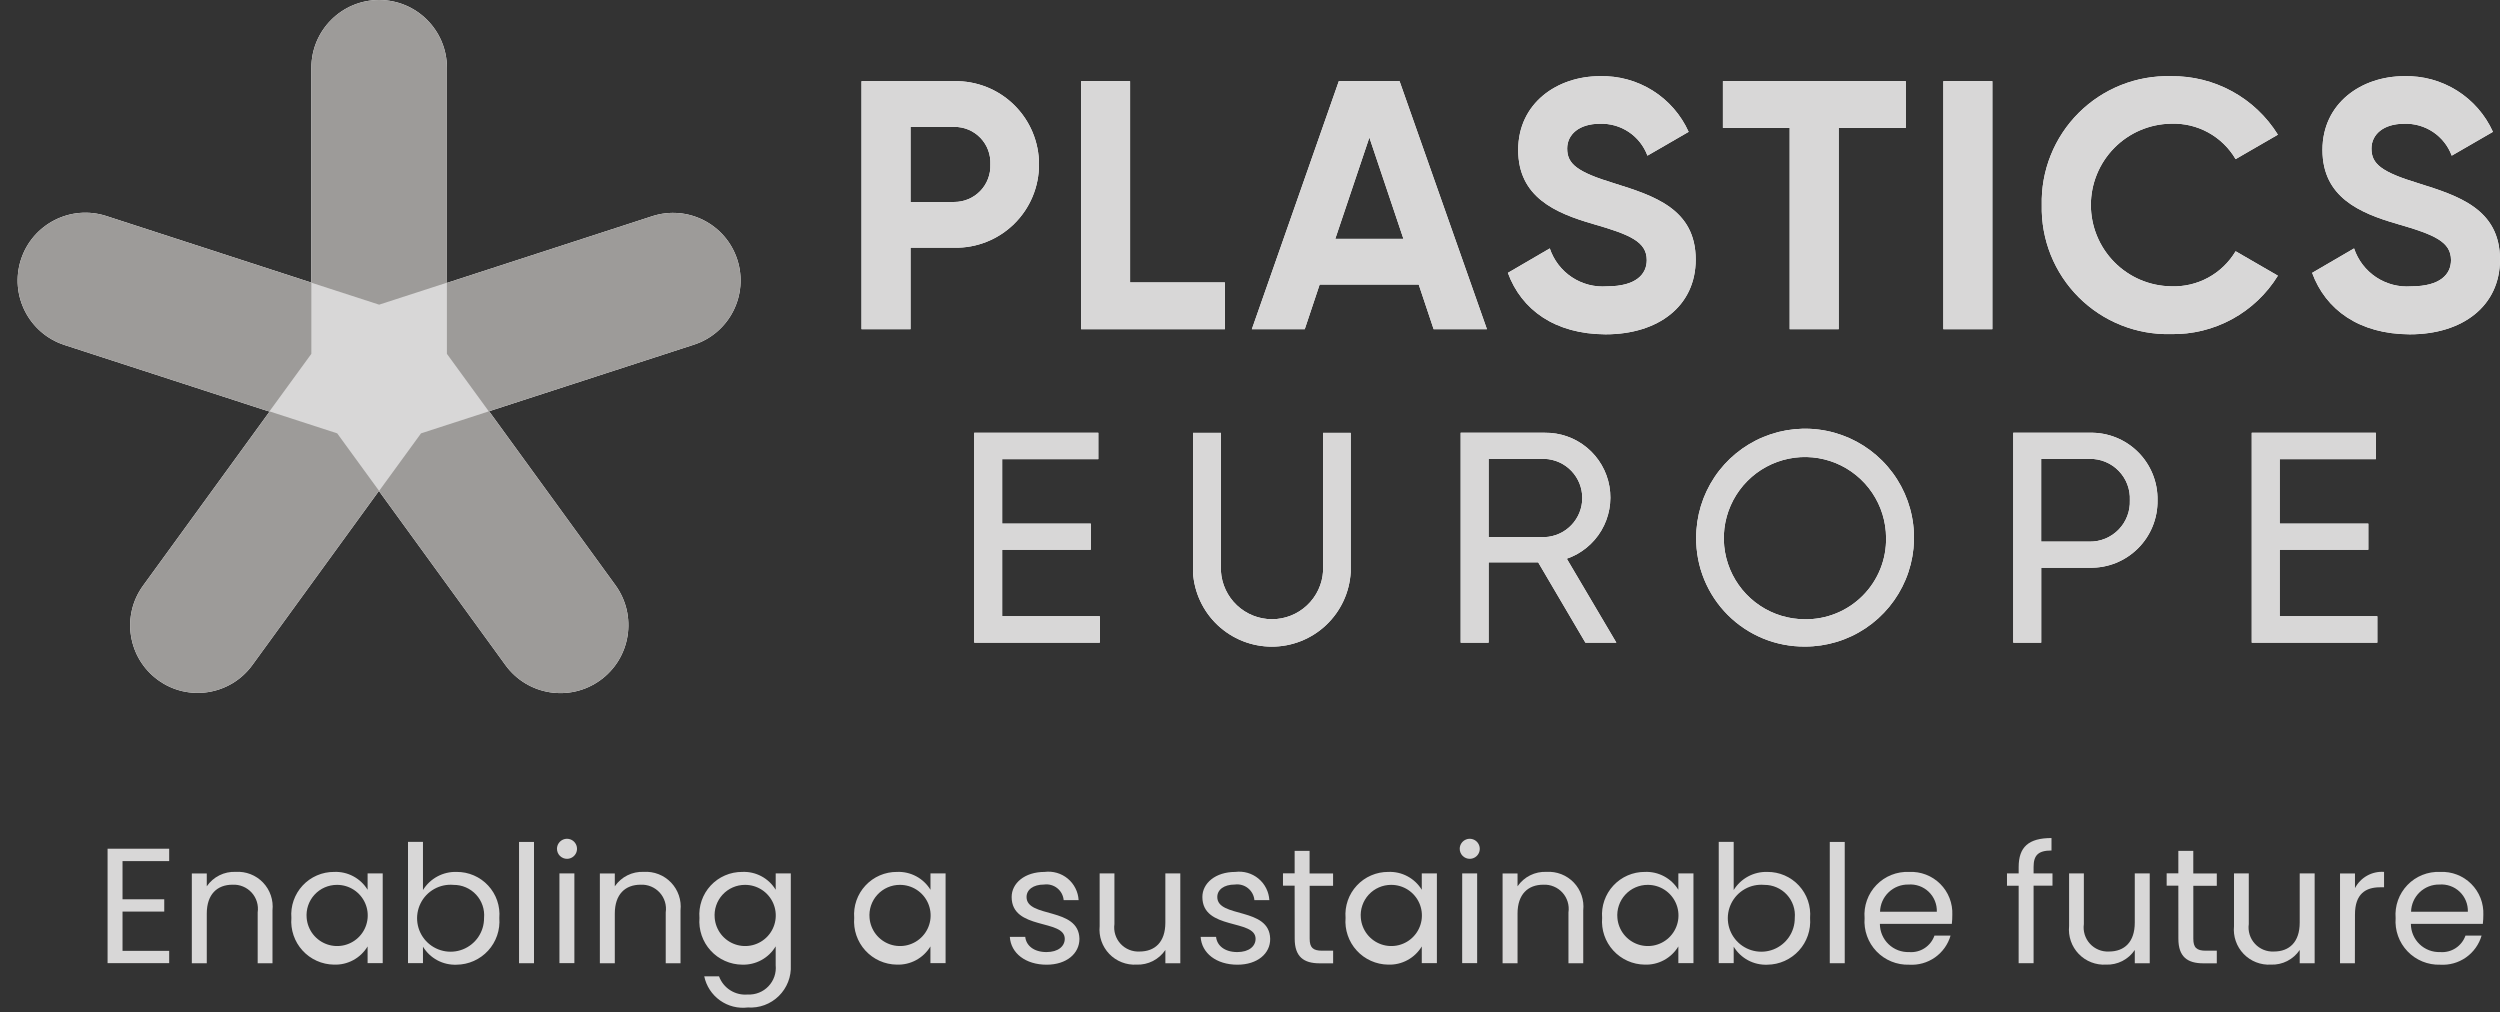 <svg xmlns="http://www.w3.org/2000/svg" width="200" height="81" viewBox="0 0 200 81" fill="none"><rect x="0" y="0" width="200" height="81" fill="#333333" stroke="none"/><g clip-path="url(#clip0_1600_4345)"><path d="M83.121 13.155C83.122 14.041 82.947 14.919 82.604 15.736C82.262 16.553 81.76 17.294 81.127 17.914C80.495 18.534 79.745 19.022 78.921 19.349C78.098 19.675 77.217 19.834 76.332 19.816H72.842V26.337H68.922V6.494H76.335C77.22 6.476 78.1 6.635 78.924 6.962C79.747 7.288 80.497 7.776 81.129 8.397C81.761 9.018 82.263 9.758 82.605 10.575C82.947 11.392 83.123 12.27 83.121 13.155ZM79.229 13.155C79.248 12.765 79.187 12.374 79.05 12.008C78.913 11.641 78.702 11.307 78.43 11.025C78.158 10.744 77.832 10.521 77.471 10.37C77.11 10.22 76.721 10.145 76.33 10.15H72.842V16.158H76.336C76.726 16.16 77.112 16.083 77.471 15.931C77.83 15.78 78.155 15.557 78.425 15.276C78.696 14.995 78.906 14.663 79.044 14.298C79.183 13.934 79.245 13.545 79.229 13.155Z" fill="white"></path><path d="M97.991 22.595V26.337H86.487V6.493H90.407V22.595H97.991Z" fill="white"></path><path d="M113.498 22.764H105.572L104.379 26.337H100.148L107.106 6.493H111.965L118.954 26.337H114.692L113.498 22.764ZM112.276 19.108L109.549 10.999L106.821 19.108H112.276Z" fill="white"></path><path d="M120.632 21.829L123.983 19.874C124.299 20.817 124.92 21.628 125.749 22.178C126.578 22.728 127.567 22.985 128.558 22.908C130.913 22.908 131.74 21.916 131.74 20.809C131.74 19.336 130.403 18.768 127.449 17.918C124.41 17.039 121.455 15.762 121.455 11.993C121.455 8.25 124.581 6.096 127.988 6.096C129.479 6.055 130.949 6.455 132.212 7.247C133.476 8.039 134.477 9.187 135.09 10.547L131.796 12.452C131.51 11.68 130.988 11.017 130.304 10.559C129.62 10.101 128.808 9.87 127.985 9.9C126.338 9.9 125.374 10.75 125.374 11.885C125.374 13.104 126.14 13.756 129.15 14.669C132.304 15.661 135.657 16.71 135.657 20.764C135.657 24.479 132.673 26.746 128.441 26.746C124.383 26.727 121.712 24.778 120.632 21.829Z" fill="white"></path><path d="M152.464 10.234H147.095V26.337H143.174V10.234H137.833V6.493H152.462L152.464 10.234Z" fill="white"></path><path d="M159.388 6.493V26.337H155.468V6.493H159.388Z" fill="white"></path><path d="M163.341 16.414C163.306 15.048 163.55 13.689 164.058 12.42C164.565 11.152 165.326 9.999 166.293 9.034C167.261 8.069 168.414 7.31 169.684 6.805C170.954 6.3 172.313 6.059 173.679 6.096C175.387 6.073 177.071 6.491 178.57 7.311C180.068 8.13 181.329 9.323 182.23 10.774L178.849 12.729C178.324 11.833 177.566 11.096 176.656 10.597C175.746 10.098 174.717 9.855 173.679 9.894C171.971 9.92 170.341 10.617 169.142 11.834C167.943 13.051 167.27 14.691 167.27 16.4C167.27 18.109 167.943 19.749 169.142 20.966C170.341 22.184 171.971 22.88 173.679 22.906C174.714 22.948 175.741 22.709 176.651 22.215C177.561 21.721 178.321 20.99 178.849 20.1L182.23 22.056C181.333 23.51 180.072 24.706 178.573 25.525C177.073 26.343 175.386 26.758 173.678 26.727C172.313 26.761 170.955 26.518 169.687 26.012C168.419 25.506 167.267 24.749 166.3 23.784C165.334 22.82 164.573 21.67 164.064 20.403C163.556 19.136 163.309 17.779 163.341 16.414Z" fill="white"></path><path d="M184.972 21.829L188.325 19.874C188.64 20.817 189.261 21.628 190.09 22.178C190.919 22.728 191.908 22.985 192.9 22.908C195.255 22.908 196.081 21.916 196.081 20.809C196.081 19.336 194.746 18.768 191.79 17.918C188.751 17.039 185.797 15.762 185.797 11.993C185.797 8.25 188.923 6.096 192.331 6.096C193.822 6.055 195.291 6.455 196.555 7.247C197.819 8.039 198.82 9.187 199.433 10.547L196.138 12.452C195.853 11.68 195.331 11.017 194.647 10.559C193.962 10.101 193.151 9.87 192.328 9.9C190.681 9.9 189.717 10.75 189.717 11.885C189.717 13.104 190.483 13.756 193.493 14.669C196.647 15.661 199.998 16.71 199.998 20.764C199.998 24.479 197.015 26.746 192.781 26.746C188.723 26.727 186.052 24.777 184.972 21.829Z" fill="white"></path><path d="M87.987 49.3V51.412H77.938V34.621H87.866V36.733H80.174V41.89H87.264V43.978H80.174V49.3H87.987Z" fill="white"></path><path d="M95.442 45.783V34.628H97.673V45.688C97.735 46.73 98.193 47.708 98.953 48.424C99.712 49.139 100.716 49.538 101.76 49.538C102.803 49.538 103.808 49.139 104.567 48.424C105.327 47.708 105.785 46.73 105.847 45.688V34.628H108.057V45.783C107.962 47.392 107.256 48.904 106.083 50.01C104.91 51.115 103.359 51.731 101.747 51.731C100.136 51.731 98.585 51.115 97.412 50.01C96.239 48.904 95.533 47.392 95.438 45.783H95.442Z" fill="white"></path><path d="M123.054 44.986H119.089V51.415H116.854V34.621H123.583C124.814 34.605 126.011 35.028 126.958 35.814C127.905 36.6 128.542 37.698 128.754 38.91C128.965 40.123 128.738 41.371 128.113 42.432C127.488 43.492 126.505 44.295 125.342 44.697L129.309 51.415H126.834L123.054 44.986ZM119.089 42.97H123.585C124.392 42.935 125.154 42.59 125.712 42.007C126.271 41.423 126.582 40.647 126.582 39.84C126.582 39.032 126.271 38.256 125.712 37.672C125.154 37.089 124.392 36.744 123.585 36.709H119.089V42.97Z" fill="white"></path><path d="M135.694 43.017C135.693 41.293 136.203 39.607 137.16 38.173C138.117 36.739 139.479 35.621 141.071 34.961C142.664 34.301 144.417 34.128 146.108 34.465C147.799 34.801 149.352 35.632 150.571 36.852C151.789 38.071 152.619 39.625 152.954 41.316C153.29 43.007 153.116 44.76 152.455 46.352C151.793 47.944 150.675 49.305 149.24 50.261C147.806 51.218 146.12 51.727 144.395 51.724C143.25 51.733 142.114 51.514 141.053 51.08C139.993 50.645 139.03 50.004 138.22 49.194C137.41 48.383 136.77 47.42 136.336 46.359C135.902 45.299 135.684 44.162 135.694 43.017ZM150.886 43.017C150.879 41.734 150.492 40.483 149.775 39.42C149.058 38.358 148.041 37.531 146.855 37.045C145.668 36.56 144.364 36.436 143.108 36.691C141.851 36.945 140.698 37.566 139.794 38.475C138.89 39.384 138.275 40.541 138.027 41.798C137.78 43.057 137.91 44.36 138.403 45.544C138.895 46.728 139.727 47.739 140.793 48.451C141.86 49.163 143.113 49.542 144.395 49.542C145.254 49.553 146.105 49.391 146.9 49.066C147.694 48.742 148.416 48.261 149.021 47.652C149.626 47.044 150.103 46.32 150.423 45.524C150.744 44.727 150.901 43.875 150.886 43.017Z" fill="white"></path><path d="M172.601 40.02C172.613 40.734 172.48 41.444 172.21 42.107C171.941 42.769 171.541 43.37 171.033 43.874C170.526 44.378 169.922 44.775 169.258 45.04C168.594 45.305 167.883 45.433 167.168 45.417H163.298V51.413H161.062V34.621H167.17C167.885 34.603 168.597 34.73 169.262 34.995C169.927 35.259 170.531 35.656 171.039 36.16C171.546 36.664 171.946 37.267 172.215 37.93C172.483 38.593 172.615 39.304 172.601 40.02ZM170.388 40.02C170.408 39.587 170.339 39.155 170.185 38.75C170.031 38.345 169.795 37.976 169.493 37.666C169.191 37.356 168.828 37.111 168.428 36.946C168.027 36.781 167.597 36.701 167.164 36.709H163.294V43.33H167.164C167.597 43.336 168.026 43.254 168.425 43.089C168.825 42.923 169.187 42.678 169.488 42.368C169.79 42.059 170.026 41.691 170.18 41.287C170.335 40.883 170.406 40.452 170.388 40.02Z" fill="white"></path><path d="M190.187 49.3V51.412H180.139V34.621H190.067V36.733H182.375V41.89H189.466V43.978H182.375V49.3H190.187Z" fill="white"></path><g style="mix-blend-mode:multiply"><path d="M35.755 5.424C35.755 2.428 33.327 0 30.332 0C27.336 0 24.908 2.428 24.908 5.424V30.058C24.908 33.053 27.336 35.481 30.332 35.481C33.327 35.481 35.755 33.053 35.755 30.058V5.424Z" fill="white"></path></g><g style="mix-blend-mode:multiply"><path d="M11.446 46.852C9.691 49.266 10.226 52.645 12.639 54.399C15.053 56.154 18.432 55.619 20.187 53.205L34.704 33.231C36.459 30.817 35.925 27.437 33.511 25.683C31.097 23.929 27.718 24.463 25.963 26.878L11.446 46.852Z" fill="white"></path></g><g style="mix-blend-mode:multiply"><path d="M8.512 17.283C5.662 16.357 2.602 17.916 1.676 20.765C0.75 23.614 2.31 26.674 5.16 27.6L28.653 35.234C31.503 36.16 34.563 34.601 35.489 31.752C36.415 28.902 34.855 25.842 32.006 24.916L8.512 17.283Z" fill="white"></path></g><g style="mix-blend-mode:multiply"><path d="M48.031 54.409L48.032 54.408C50.461 52.644 50.999 49.244 49.234 46.814L34.75 26.878C32.985 24.449 29.585 23.91 27.156 25.675L27.155 25.676C24.725 27.441 24.187 30.841 25.952 33.27L40.436 53.207C42.201 55.636 45.601 56.174 48.031 54.409Z" fill="white"></path></g><g style="mix-blend-mode:multiply"><path d="M55.514 27.574C58.352 26.652 59.905 23.604 58.983 20.766C58.061 17.928 55.013 16.375 52.175 17.297L28.654 24.94C25.816 25.862 24.263 28.91 25.185 31.748C26.107 34.585 29.155 36.138 31.992 35.216L55.514 27.574Z" fill="white"></path></g><path d="M83.121 13.155C83.122 14.041 82.947 14.919 82.604 15.736C82.262 16.553 81.76 17.294 81.127 17.914C80.495 18.534 79.745 19.022 78.921 19.349C78.098 19.675 77.217 19.834 76.332 19.816H72.842V26.337H68.922V6.494H76.335C77.22 6.476 78.1 6.635 78.924 6.962C79.747 7.288 80.497 7.776 81.129 8.397C81.761 9.018 82.263 9.758 82.605 10.575C82.947 11.392 83.123 12.27 83.121 13.155ZM79.229 13.155C79.248 12.765 79.187 12.374 79.05 12.008C78.913 11.641 78.702 11.307 78.43 11.025C78.158 10.744 77.832 10.521 77.471 10.37C77.11 10.22 76.721 10.145 76.33 10.15H72.842V16.158H76.336C76.726 16.16 77.112 16.083 77.471 15.931C77.83 15.78 78.155 15.557 78.425 15.276C78.696 14.995 78.906 14.663 79.044 14.298C79.183 13.934 79.245 13.545 79.229 13.155Z" fill="#D8D7D7"></path><path d="M97.991 22.595V26.337H86.487V6.493H90.407V22.595H97.991Z" fill="#D8D7D7"></path><path d="M113.498 22.764H105.572L104.379 26.337H100.148L107.106 6.493H111.965L118.954 26.337H114.692L113.498 22.764ZM112.276 19.108L109.549 10.999L106.821 19.108H112.276Z" fill="#D8D7D7"></path><path d="M120.632 21.829L123.983 19.874C124.299 20.817 124.92 21.628 125.749 22.178C126.578 22.728 127.567 22.985 128.558 22.908C130.913 22.908 131.74 21.916 131.74 20.809C131.74 19.336 130.403 18.768 127.449 17.918C124.41 17.039 121.455 15.762 121.455 11.993C121.455 8.25 124.581 6.096 127.988 6.096C129.479 6.055 130.949 6.455 132.212 7.247C133.476 8.039 134.477 9.187 135.09 10.547L131.796 12.452C131.51 11.68 130.988 11.017 130.304 10.559C129.62 10.101 128.808 9.87 127.985 9.9C126.338 9.9 125.374 10.75 125.374 11.885C125.374 13.104 126.14 13.756 129.15 14.669C132.304 15.661 135.657 16.71 135.657 20.764C135.657 24.479 132.673 26.746 128.441 26.746C124.383 26.727 121.712 24.778 120.632 21.829Z" fill="#D8D7D7"></path><path d="M152.464 10.234H147.095V26.337H143.174V10.234H137.833V6.493H152.462L152.464 10.234Z" fill="#D8D7D7"></path><path d="M159.388 6.493V26.337H155.468V6.493H159.388Z" fill="#D8D7D7"></path><path d="M163.341 16.414C163.306 15.048 163.55 13.689 164.058 12.42C164.565 11.152 165.326 9.999 166.293 9.034C167.261 8.069 168.414 7.31 169.684 6.805C170.954 6.3 172.313 6.059 173.679 6.096C175.387 6.073 177.071 6.491 178.57 7.311C180.068 8.13 181.329 9.323 182.23 10.774L178.849 12.729C178.324 11.833 177.566 11.096 176.656 10.597C175.746 10.098 174.717 9.855 173.679 9.894C171.971 9.92 170.341 10.617 169.142 11.834C167.943 13.051 167.27 14.691 167.27 16.4C167.27 18.109 167.943 19.749 169.142 20.966C170.341 22.184 171.971 22.88 173.679 22.906C174.714 22.948 175.741 22.709 176.651 22.215C177.561 21.721 178.321 20.99 178.849 20.1L182.23 22.056C181.333 23.51 180.072 24.706 178.573 25.525C177.073 26.343 175.386 26.758 173.678 26.727C172.313 26.761 170.955 26.518 169.687 26.012C168.419 25.506 167.267 24.749 166.3 23.784C165.334 22.82 164.573 21.67 164.064 20.403C163.556 19.136 163.309 17.779 163.341 16.414Z" fill="#D8D7D7"></path><path d="M184.972 21.829L188.325 19.874C188.64 20.817 189.261 21.628 190.09 22.178C190.919 22.728 191.908 22.985 192.9 22.908C195.255 22.908 196.081 21.916 196.081 20.809C196.081 19.336 194.746 18.768 191.79 17.918C188.751 17.039 185.797 15.762 185.797 11.993C185.797 8.25 188.923 6.096 192.331 6.096C193.822 6.055 195.291 6.455 196.555 7.247C197.819 8.039 198.82 9.187 199.433 10.547L196.138 12.452C195.853 11.68 195.331 11.017 194.647 10.559C193.962 10.101 193.151 9.87 192.328 9.9C190.681 9.9 189.717 10.75 189.717 11.885C189.717 13.104 190.483 13.756 193.493 14.669C196.647 15.661 199.998 16.71 199.998 20.764C199.998 24.479 197.015 26.746 192.781 26.746C188.723 26.727 186.052 24.777 184.972 21.829Z" fill="#D8D7D7"></path><path d="M87.987 49.3V51.412H77.938V34.621H87.866V36.733H80.174V41.89H87.264V43.978H80.174V49.3H87.987Z" fill="#D8D7D7"></path><path d="M95.442 45.783V34.628H97.673V45.688C97.735 46.73 98.193 47.708 98.953 48.424C99.712 49.139 100.716 49.538 101.76 49.538C102.803 49.538 103.808 49.139 104.567 48.424C105.327 47.708 105.785 46.73 105.847 45.688V34.628H108.057V45.783C107.962 47.392 107.256 48.904 106.083 50.01C104.91 51.115 103.359 51.731 101.747 51.731C100.136 51.731 98.585 51.115 97.412 50.01C96.239 48.904 95.533 47.392 95.438 45.783H95.442Z" fill="#D8D7D7"></path><path d="M123.054 44.986H119.089V51.415H116.854V34.621H123.583C124.814 34.605 126.011 35.028 126.958 35.814C127.905 36.6 128.542 37.698 128.754 38.91C128.965 40.123 128.738 41.371 128.113 42.432C127.488 43.492 126.505 44.295 125.342 44.697L129.309 51.415H126.834L123.054 44.986ZM119.089 42.97H123.585C124.392 42.935 125.154 42.59 125.712 42.007C126.271 41.423 126.582 40.647 126.582 39.84C126.582 39.032 126.271 38.256 125.712 37.672C125.154 37.089 124.392 36.744 123.585 36.709H119.089V42.97Z" fill="#D8D7D7"></path><path d="M135.694 43.017C135.693 41.293 136.203 39.607 137.16 38.173C138.117 36.739 139.479 35.621 141.071 34.961C142.664 34.301 144.417 34.128 146.108 34.465C147.799 34.801 149.352 35.632 150.571 36.852C151.789 38.071 152.619 39.625 152.954 41.316C153.29 43.007 153.116 44.76 152.455 46.352C151.793 47.944 150.675 49.305 149.24 50.261C147.806 51.218 146.12 51.727 144.395 51.724C143.25 51.733 142.114 51.514 141.053 51.08C139.993 50.645 139.03 50.004 138.22 49.194C137.41 48.383 136.77 47.42 136.336 46.359C135.902 45.299 135.684 44.162 135.694 43.017ZM150.886 43.017C150.879 41.734 150.492 40.483 149.775 39.42C149.058 38.358 148.041 37.531 146.855 37.045C145.668 36.56 144.364 36.436 143.108 36.691C141.851 36.945 140.698 37.566 139.794 38.475C138.89 39.384 138.275 40.541 138.027 41.798C137.78 43.057 137.91 44.36 138.403 45.544C138.895 46.728 139.727 47.739 140.793 48.451C141.86 49.163 143.113 49.542 144.395 49.542C145.254 49.553 146.105 49.391 146.9 49.066C147.694 48.742 148.416 48.261 149.021 47.652C149.626 47.044 150.103 46.32 150.423 45.524C150.744 44.727 150.901 43.875 150.886 43.017Z" fill="#D8D7D7"></path><path d="M172.601 40.02C172.613 40.734 172.48 41.444 172.21 42.107C171.941 42.769 171.541 43.37 171.033 43.874C170.526 44.378 169.922 44.775 169.258 45.04C168.594 45.305 167.883 45.433 167.168 45.417H163.298V51.413H161.062V34.621H167.17C167.885 34.603 168.597 34.73 169.262 34.995C169.927 35.259 170.531 35.656 171.039 36.16C171.546 36.664 171.946 37.267 172.215 37.93C172.483 38.593 172.615 39.304 172.601 40.02ZM170.388 40.02C170.408 39.587 170.339 39.155 170.185 38.75C170.031 38.345 169.795 37.976 169.493 37.666C169.191 37.356 168.828 37.111 168.428 36.946C168.027 36.781 167.597 36.701 167.164 36.709H163.294V43.33H167.164C167.597 43.336 168.026 43.254 168.425 43.089C168.825 42.923 169.187 42.678 169.488 42.368C169.79 42.059 170.026 41.691 170.18 41.287C170.335 40.883 170.406 40.452 170.388 40.02Z" fill="#D8D7D7"></path><path d="M190.187 49.3V51.412H180.139V34.621H190.067V36.733H182.375V41.89H189.466V43.978H182.375V49.3H190.187Z" fill="#D8D7D7"></path><path d="M35.755 5.424C35.755 2.428 33.327 0 30.332 0C27.336 0 24.908 2.428 24.908 5.424V30.058C24.908 33.053 27.336 35.481 30.332 35.481C33.327 35.481 35.755 33.053 35.755 30.058V5.424Z" fill="#9D9B99"></path><path d="M11.446 46.852C9.691 49.266 10.226 52.645 12.639 54.399C15.053 56.154 18.432 55.619 20.187 53.205L34.704 33.231C36.459 30.817 35.925 27.437 33.511 25.683C31.097 23.929 27.718 24.463 25.963 26.878L11.446 46.852Z" fill="#9D9B99"></path><path d="M8.512 17.283C5.662 16.357 2.602 17.916 1.676 20.765C0.75 23.614 2.31 26.674 5.16 27.6L28.653 35.234C31.503 36.16 34.563 34.601 35.489 31.752C36.415 28.902 34.855 25.842 32.006 24.916L8.512 17.283Z" fill="#9D9B99"></path><path d="M48.031 54.409L48.032 54.408C50.461 52.644 50.999 49.244 49.234 46.814L34.75 26.878C32.985 24.449 29.585 23.91 27.156 25.675L27.155 25.676C24.725 27.441 24.187 30.841 25.952 33.27L40.436 53.207C42.201 55.636 45.601 56.174 48.031 54.409Z" fill="#9D9B99"></path><path d="M55.514 27.574C58.352 26.652 59.905 23.604 58.983 20.766C58.061 17.928 55.013 16.375 52.175 17.297L28.654 24.94C25.816 25.862 24.263 28.91 25.185 31.748C26.107 34.585 29.155 36.138 31.992 35.216L55.514 27.574Z" fill="#9D9B99"></path><g style="mix-blend-mode:exclusion"><path d="M21.557 32.909L24.908 28.306V22.615L30.33 24.373L35.752 22.615V28.306L39.104 32.909L33.682 34.668L30.329 39.274L26.976 34.668L21.557 32.909Z" fill="#D8D7D7"></path></g><path d="M13.535 68.888H9.802V71.943H13.14V72.926H9.802V76.068H13.535V77.052H8.606V67.897H13.535V68.888Z" fill="#D8D7D7"></path><path d="M20.614 72.992C20.656 72.709 20.635 72.42 20.552 72.146C20.469 71.873 20.326 71.621 20.134 71.409C19.941 71.197 19.704 71.03 19.44 70.921C19.175 70.811 18.89 70.762 18.604 70.776C17.382 70.776 16.542 71.537 16.542 73.085V77.059H15.346V69.878H16.542V70.904C16.798 70.531 17.144 70.229 17.549 70.027C17.953 69.825 18.403 69.729 18.855 69.749C19.259 69.724 19.665 69.787 20.043 69.934C20.421 70.082 20.762 70.31 21.042 70.603C21.323 70.896 21.536 71.247 21.666 71.631C21.797 72.015 21.842 72.423 21.799 72.827V77.062H20.614V72.992Z" fill="#D8D7D7"></path><path d="M26.727 69.753C27.26 69.73 27.791 69.85 28.262 70.102C28.734 70.353 29.13 70.726 29.408 71.182V69.871H30.617V77.051H29.408V75.715C29.13 76.176 28.734 76.555 28.26 76.811C27.786 77.067 27.252 77.191 26.713 77.17C26.239 77.164 25.772 77.06 25.34 76.866C24.907 76.672 24.52 76.391 24.201 76.04C23.881 75.69 23.638 75.278 23.485 74.829C23.332 74.381 23.272 73.905 23.311 73.433C23.273 72.963 23.334 72.489 23.488 72.043C23.643 71.598 23.889 71.189 24.21 70.843C24.531 70.497 24.921 70.221 25.354 70.034C25.787 69.846 26.255 69.751 26.727 69.753ZM26.964 70.789C26.625 70.788 26.29 70.857 25.98 70.992C25.669 71.127 25.391 71.326 25.162 71.576C24.933 71.825 24.759 72.12 24.65 72.441C24.542 72.762 24.502 73.102 24.533 73.439C24.572 73.913 24.749 74.365 25.041 74.741C25.334 75.116 25.729 75.398 26.179 75.552C26.629 75.706 27.114 75.726 27.575 75.608C28.036 75.491 28.453 75.242 28.775 74.891C29.096 74.541 29.309 74.104 29.386 73.635C29.464 73.165 29.403 72.683 29.21 72.248C29.018 71.813 28.703 71.443 28.304 71.184C27.905 70.925 27.44 70.788 26.964 70.789Z" fill="#D8D7D7"></path><path d="M36.53 69.753C37.003 69.75 37.472 69.845 37.906 70.032C38.34 70.22 38.73 70.496 39.052 70.843C39.373 71.189 39.619 71.599 39.773 72.046C39.927 72.493 39.986 72.968 39.946 73.439C39.984 73.912 39.924 74.388 39.77 74.838C39.616 75.287 39.371 75.7 39.051 76.05C38.73 76.4 38.341 76.681 37.908 76.875C37.474 77.069 37.005 77.171 36.53 77.176C35.994 77.198 35.461 77.076 34.987 76.823C34.513 76.569 34.116 76.193 33.837 75.734V77.053H32.64V67.349H33.837V71.204C34.118 70.747 34.516 70.372 34.989 70.117C35.462 69.862 35.993 69.737 36.53 69.753ZM36.281 70.79C35.743 70.742 35.202 70.858 34.731 71.124C34.26 71.389 33.88 71.79 33.642 72.276C33.403 72.761 33.317 73.307 33.394 73.842C33.472 74.377 33.709 74.876 34.076 75.274C34.442 75.671 34.921 75.948 35.448 76.069C35.975 76.19 36.526 76.148 37.029 75.95C37.532 75.751 37.963 75.405 38.266 74.957C38.568 74.509 38.728 73.98 38.724 73.439C38.755 73.101 38.714 72.76 38.605 72.439C38.495 72.117 38.32 71.822 38.09 71.573C37.859 71.323 37.579 71.125 37.267 70.99C36.956 70.855 36.619 70.787 36.28 70.791L36.281 70.79Z" fill="#D8D7D7"></path><path d="M41.523 67.355H42.72V77.058H41.523V67.355Z" fill="#D8D7D7"></path><path d="M44.558 67.892C44.56 67.735 44.609 67.582 44.698 67.452C44.787 67.322 44.912 67.221 45.058 67.161C45.204 67.102 45.364 67.087 45.519 67.118C45.673 67.15 45.815 67.225 45.926 67.337C46.037 67.448 46.114 67.59 46.145 67.744C46.177 67.898 46.162 68.058 46.103 68.204C46.044 68.35 45.943 68.476 45.813 68.565C45.684 68.654 45.53 68.703 45.373 68.706C45.266 68.707 45.159 68.688 45.059 68.647C44.96 68.607 44.869 68.547 44.793 68.471C44.717 68.396 44.657 68.305 44.617 68.206C44.577 68.106 44.557 68 44.558 67.892ZM44.755 69.872H45.95V77.053H44.755V69.872Z" fill="#D8D7D7"></path><path d="M53.258 72.992C53.3 72.709 53.279 72.42 53.196 72.146C53.113 71.873 52.97 71.621 52.778 71.409C52.585 71.197 52.348 71.03 52.084 70.921C51.819 70.811 51.534 70.762 51.248 70.776C50.026 70.776 49.184 71.537 49.184 73.085V77.059H47.989V69.878H49.184V70.904C49.44 70.531 49.787 70.229 50.191 70.027C50.596 69.825 51.045 69.729 51.497 69.749C51.902 69.724 52.307 69.787 52.685 69.934C53.063 70.082 53.404 70.31 53.685 70.603C53.965 70.896 54.178 71.247 54.309 71.631C54.44 72.015 54.485 72.423 54.441 72.827V77.062H53.258V72.992Z" fill="#D8D7D7"></path><path d="M59.374 69.753C59.908 69.728 60.439 69.847 60.911 70.099C61.383 70.35 61.779 70.725 62.056 71.182V69.871H63.264V77.215C63.288 77.671 63.215 78.126 63.049 78.551C62.883 78.976 62.63 79.361 62.304 79.681C61.979 80.001 61.59 80.248 61.162 80.406C60.734 80.564 60.277 80.629 59.822 80.598C59.035 80.694 58.24 80.492 57.595 80.03C56.95 79.569 56.502 78.882 56.339 78.106H57.521C57.691 78.568 58.008 78.961 58.424 79.224C58.84 79.487 59.331 79.606 59.821 79.561C60.128 79.577 60.435 79.526 60.72 79.412C61.006 79.299 61.264 79.124 61.475 78.902C61.688 78.679 61.849 78.413 61.949 78.123C62.049 77.832 62.085 77.523 62.054 77.217V75.707C61.779 76.169 61.385 76.548 60.913 76.806C60.441 77.064 59.909 77.19 59.372 77.173C58.897 77.168 58.429 77.066 57.995 76.872C57.561 76.678 57.172 76.398 56.852 76.047C56.532 75.697 56.287 75.284 56.133 74.835C55.979 74.385 55.919 73.909 55.956 73.436C55.918 72.965 55.979 72.492 56.133 72.045C56.288 71.599 56.534 71.19 56.855 70.843C57.177 70.497 57.566 70.221 58 70.034C58.434 69.846 58.901 69.751 59.374 69.753ZM59.611 70.789C59.272 70.787 58.936 70.856 58.626 70.991C58.315 71.126 58.035 71.325 57.806 71.574C57.577 71.824 57.402 72.119 57.293 72.44C57.185 72.761 57.145 73.101 57.176 73.439C57.215 73.913 57.392 74.365 57.684 74.741C57.976 75.116 58.372 75.398 58.822 75.552C59.272 75.706 59.757 75.726 60.218 75.608C60.679 75.491 61.096 75.242 61.418 74.891C61.739 74.541 61.952 74.104 62.029 73.635C62.106 73.165 62.045 72.683 61.853 72.248C61.661 71.813 61.346 71.443 60.947 71.184C60.548 70.925 60.083 70.788 59.607 70.789H59.611Z" fill="#D8D7D7"></path><path d="M71.758 69.753C72.291 69.73 72.822 69.851 73.293 70.102C73.764 70.353 74.16 70.726 74.438 71.182V69.871H75.647V77.051H74.434V75.715C74.156 76.176 73.76 76.555 73.286 76.811C72.812 77.066 72.278 77.191 71.74 77.17C71.266 77.164 70.799 77.061 70.366 76.867C69.934 76.672 69.546 76.391 69.227 76.041C68.907 75.69 68.664 75.278 68.51 74.829C68.357 74.381 68.298 73.905 68.336 73.433C68.298 72.962 68.359 72.488 68.514 72.042C68.67 71.596 68.916 71.187 69.238 70.841C69.559 70.495 69.95 70.219 70.383 70.032C70.817 69.845 71.285 69.75 71.758 69.753ZM71.995 70.789C71.656 70.787 71.321 70.857 71.011 70.992C70.701 71.127 70.422 71.326 70.193 71.576C69.964 71.825 69.79 72.12 69.681 72.441C69.573 72.762 69.533 73.102 69.564 73.439C69.603 73.913 69.78 74.365 70.072 74.741C70.365 75.116 70.76 75.398 71.21 75.552C71.66 75.706 72.146 75.726 72.607 75.608C73.068 75.491 73.484 75.242 73.806 74.891C74.128 74.541 74.34 74.104 74.418 73.635C74.495 73.165 74.434 72.683 74.242 72.248C74.05 71.813 73.735 71.443 73.336 71.184C72.937 70.925 72.471 70.788 71.995 70.789Z" fill="#D8D7D7"></path><path d="M83.731 77.176C82.048 77.176 80.866 76.258 80.787 74.947H82.02C82.086 75.641 82.705 76.166 83.716 76.166C84.663 76.166 85.181 75.694 85.181 75.103C85.181 73.503 80.932 74.435 80.932 71.761C80.932 70.659 81.969 69.753 83.57 69.753C83.898 69.711 84.232 69.737 84.55 69.829C84.869 69.921 85.165 70.078 85.42 70.289C85.675 70.501 85.884 70.763 86.033 71.059C86.183 71.354 86.27 71.678 86.289 72.008H85.094C85.077 71.823 85.022 71.642 84.934 71.477C84.845 71.313 84.724 71.168 84.578 71.052C84.432 70.935 84.263 70.85 84.083 70.8C83.903 70.75 83.715 70.738 83.53 70.763C82.651 70.763 82.124 71.182 82.124 71.761C82.124 73.465 86.302 72.535 86.355 75.103C86.358 76.285 85.321 77.176 83.731 77.176Z" fill="#D8D7D7"></path><path d="M94.425 77.059H93.23V75.998C92.978 76.373 92.634 76.677 92.231 76.883C91.829 77.088 91.38 77.187 90.929 77.17C90.524 77.194 90.119 77.129 89.741 76.981C89.363 76.834 89.022 76.606 88.741 76.313C88.46 76.02 88.246 75.671 88.113 75.287C87.98 74.904 87.932 74.496 87.972 74.093V69.872H89.154V73.924C89.114 74.206 89.137 74.493 89.221 74.766C89.305 75.038 89.448 75.288 89.64 75.498C89.833 75.708 90.069 75.873 90.333 75.981C90.596 76.089 90.88 76.137 91.165 76.122C92.399 76.122 93.228 75.362 93.228 73.814V69.872H94.424L94.425 77.059Z" fill="#D8D7D7"></path><path d="M98.995 77.176C97.314 77.176 96.131 76.258 96.051 74.947H97.286C97.352 75.641 97.969 76.166 98.982 76.166C99.927 76.166 100.447 75.694 100.447 75.103C100.447 73.503 96.19 74.435 96.19 71.761C96.19 70.659 97.229 69.753 98.828 69.753C99.156 69.711 99.49 69.737 99.809 69.829C100.127 69.921 100.423 70.078 100.678 70.289C100.933 70.501 101.142 70.763 101.292 71.059C101.441 71.354 101.528 71.678 101.548 72.008H100.352C100.335 71.823 100.281 71.642 100.192 71.477C100.103 71.313 99.982 71.168 99.836 71.052C99.69 70.935 99.522 70.85 99.342 70.8C99.162 70.75 98.973 70.738 98.788 70.763C97.909 70.763 97.383 71.182 97.383 71.761C97.383 73.465 101.562 72.535 101.614 75.103C101.633 76.285 100.589 77.176 98.995 77.176Z" fill="#D8D7D7"></path><path d="M103.571 70.853H102.638V69.868H103.571V68.068H104.767V69.878H106.646V70.863H104.773V75.098C104.773 75.807 105.037 76.056 105.771 76.056H106.65V77.066H105.573C104.299 77.066 103.576 76.541 103.576 75.098L103.571 70.853Z" fill="#D8D7D7"></path><path d="M111.061 69.753C111.595 69.73 112.125 69.851 112.596 70.102C113.068 70.353 113.463 70.726 113.742 71.182V69.871H114.951V77.051H113.742V75.715C113.464 76.176 113.068 76.555 112.594 76.811C112.12 77.067 111.586 77.191 111.048 77.17C110.574 77.164 110.107 77.06 109.674 76.866C109.242 76.672 108.854 76.391 108.535 76.04C108.216 75.69 107.972 75.278 107.819 74.829C107.665 74.381 107.606 73.905 107.644 73.433C107.607 72.962 107.667 72.489 107.822 72.043C107.977 71.597 108.223 71.189 108.545 70.843C108.866 70.497 109.255 70.221 109.689 70.034C110.122 69.846 110.589 69.751 111.061 69.753ZM111.297 70.789C110.959 70.788 110.623 70.857 110.313 70.992C110.003 71.127 109.724 71.326 109.495 71.576C109.266 71.825 109.092 72.12 108.984 72.441C108.875 72.762 108.835 73.102 108.866 73.439C108.905 73.913 109.082 74.365 109.374 74.741C109.667 75.116 110.062 75.398 110.512 75.552C110.962 75.706 111.448 75.726 111.909 75.608C112.37 75.491 112.787 75.242 113.108 74.891C113.43 74.541 113.642 74.104 113.72 73.635C113.797 73.165 113.736 72.683 113.544 72.248C113.352 71.813 113.037 71.443 112.638 71.184C112.239 70.925 111.773 70.788 111.297 70.789Z" fill="#D8D7D7"></path><path d="M116.778 67.892C116.78 67.735 116.829 67.582 116.918 67.452C117.007 67.322 117.132 67.221 117.278 67.161C117.424 67.102 117.584 67.087 117.738 67.118C117.893 67.15 118.034 67.225 118.146 67.337C118.257 67.448 118.333 67.59 118.365 67.744C118.396 67.898 118.382 68.058 118.323 68.204C118.264 68.35 118.163 68.476 118.033 68.565C117.903 68.654 117.75 68.703 117.593 68.706C117.485 68.707 117.379 68.688 117.279 68.647C117.18 68.607 117.089 68.547 117.013 68.471C116.937 68.396 116.877 68.305 116.837 68.206C116.796 68.106 116.776 68 116.778 67.892ZM116.976 69.872H118.172V77.053H116.973L116.976 69.872Z" fill="#D8D7D7"></path><path d="M125.477 72.992C125.519 72.709 125.497 72.42 125.414 72.146C125.331 71.873 125.188 71.621 124.996 71.409C124.803 71.197 124.567 71.03 124.302 70.921C124.037 70.811 123.752 70.762 123.466 70.776C122.244 70.776 121.403 71.537 121.403 73.085V77.059H120.207V69.878H121.403V70.904C121.658 70.531 122.005 70.229 122.409 70.027C122.814 69.825 123.263 69.729 123.715 69.749C124.12 69.724 124.526 69.787 124.904 69.934C125.281 70.082 125.623 70.31 125.903 70.603C126.183 70.896 126.396 71.247 126.527 71.631C126.658 72.015 126.703 72.423 126.659 72.827V77.062H125.477V72.992Z" fill="#D8D7D7"></path><path d="M131.586 69.753C132.12 69.73 132.65 69.851 133.122 70.102C133.593 70.353 133.989 70.726 134.268 71.182V69.871H135.477V77.051H134.268V75.715C133.99 76.176 133.594 76.555 133.12 76.811C132.646 77.067 132.112 77.191 131.574 77.17C131.1 77.164 130.632 77.061 130.2 76.867C129.768 76.672 129.38 76.391 129.061 76.041C128.741 75.69 128.497 75.278 128.344 74.829C128.191 74.381 128.132 73.905 128.17 73.433C128.132 72.962 128.193 72.489 128.348 72.043C128.503 71.598 128.749 71.189 129.07 70.843C129.391 70.497 129.78 70.221 130.213 70.034C130.647 69.846 131.114 69.751 131.586 69.753ZM131.823 70.789C131.485 70.787 131.149 70.857 130.839 70.992C130.529 71.127 130.25 71.326 130.021 71.576C129.792 71.825 129.618 72.12 129.51 72.441C129.401 72.762 129.361 73.102 129.392 73.439C129.431 73.913 129.608 74.365 129.9 74.741C130.193 75.116 130.588 75.398 131.038 75.552C131.488 75.706 131.974 75.726 132.435 75.608C132.896 75.491 133.313 75.242 133.634 74.891C133.956 74.541 134.168 74.104 134.246 73.635C134.323 73.165 134.262 72.683 134.07 72.248C133.878 71.813 133.563 71.443 133.164 71.184C132.765 70.925 132.299 70.788 131.823 70.789Z" fill="#D8D7D7"></path><path d="M141.39 69.753C141.863 69.75 142.331 69.845 142.765 70.032C143.199 70.22 143.589 70.496 143.911 70.843C144.232 71.189 144.478 71.599 144.632 72.046C144.786 72.493 144.845 72.968 144.806 73.439C144.843 73.912 144.784 74.388 144.629 74.838C144.475 75.287 144.231 75.7 143.91 76.05C143.59 76.4 143.201 76.681 142.767 76.875C142.333 77.069 141.865 77.171 141.39 77.176C140.853 77.198 140.319 77.077 139.845 76.823C139.371 76.569 138.974 76.193 138.695 75.734V77.053H137.499V67.349H138.695V71.204C138.977 70.746 139.374 70.371 139.847 70.117C140.32 69.862 140.853 69.737 141.39 69.753ZM141.139 70.79C140.601 70.742 140.06 70.858 139.589 71.124C139.118 71.389 138.738 71.79 138.499 72.276C138.261 72.761 138.175 73.307 138.252 73.842C138.33 74.377 138.567 74.876 138.934 75.274C139.3 75.671 139.779 75.948 140.306 76.069C140.833 76.19 141.384 76.148 141.887 75.95C142.39 75.751 142.821 75.405 143.123 74.957C143.426 74.509 143.586 73.98 143.582 73.439C143.613 73.101 143.572 72.76 143.463 72.439C143.354 72.118 143.178 71.823 142.948 71.573C142.718 71.324 142.438 71.125 142.126 70.99C141.815 70.856 141.479 70.786 141.139 70.79Z" fill="#D8D7D7"></path><path d="M146.382 67.355H147.578V77.058H146.382V67.355Z" fill="#D8D7D7"></path><path d="M152.729 77.176C152.243 77.191 151.76 77.103 151.31 76.919C150.86 76.735 150.454 76.459 150.118 76.108C149.782 75.757 149.524 75.339 149.36 74.881C149.196 74.424 149.13 73.937 149.167 73.452C149.127 72.968 149.191 72.481 149.354 72.024C149.517 71.566 149.776 71.148 150.113 70.799C150.45 70.449 150.857 70.175 151.308 69.995C151.76 69.814 152.244 69.732 152.729 69.754C153.187 69.731 153.645 69.804 154.073 69.969C154.501 70.133 154.89 70.385 155.216 70.709C155.541 71.032 155.795 71.42 155.962 71.847C156.129 72.274 156.205 72.732 156.185 73.19C156.186 73.431 156.173 73.671 156.147 73.911H150.39C150.391 74.215 150.453 74.515 150.572 74.794C150.691 75.073 150.865 75.326 151.084 75.536C151.303 75.747 151.562 75.911 151.845 76.019C152.129 76.127 152.432 76.177 152.735 76.166C153.17 76.201 153.605 76.09 153.971 75.851C154.336 75.612 154.613 75.26 154.757 74.847H156.045C155.84 75.555 155.4 76.171 154.797 76.595C154.194 77.018 153.464 77.223 152.729 77.176ZM150.403 72.941H154.946C154.956 72.644 154.904 72.348 154.792 72.073C154.68 71.797 154.511 71.549 154.296 71.343C154.082 71.138 153.826 70.98 153.546 70.88C153.266 70.78 152.968 70.74 152.672 70.763C152.083 70.753 151.514 70.976 151.089 71.384C150.664 71.792 150.417 72.352 150.403 72.941Z" fill="#D8D7D7"></path><path d="M161.493 70.857H160.559V69.872H161.493V69.364C161.493 67.763 162.282 67.043 164.12 67.043V68.04C163.043 68.04 162.687 68.433 162.687 69.359V69.871H164.199V70.856H162.687V77.057H161.491L161.493 70.857Z" fill="#D8D7D7"></path><path d="M171.979 77.059H170.783V75.998C170.532 76.373 170.189 76.677 169.786 76.883C169.384 77.088 168.935 77.187 168.484 77.17C168.079 77.194 167.674 77.129 167.296 76.981C166.918 76.834 166.577 76.606 166.296 76.313C166.015 76.02 165.801 75.671 165.668 75.287C165.535 74.904 165.487 74.496 165.527 74.093V69.872H166.709V73.924C166.669 74.206 166.692 74.493 166.776 74.766C166.86 75.038 167.003 75.288 167.196 75.498C167.388 75.708 167.624 75.873 167.888 75.981C168.151 76.089 168.435 76.137 168.72 76.122C169.954 76.122 170.782 75.362 170.782 73.814V69.872H171.978L171.979 77.059Z" fill="#D8D7D7"></path><path d="M174.267 70.853H173.333V69.868H174.267V68.068H175.463V69.878H177.344V70.863H175.466V75.098C175.466 75.807 175.729 76.056 176.465 76.056H177.344V77.066H176.267C174.992 77.066 174.27 76.541 174.27 75.098L174.267 70.853Z" fill="#D8D7D7"></path><path d="M185.172 77.059H183.977V75.998C183.725 76.373 183.382 76.677 182.979 76.883C182.577 77.088 182.129 77.187 181.677 77.17C181.272 77.194 180.867 77.129 180.489 76.981C180.112 76.834 179.771 76.606 179.489 76.313C179.208 76.02 178.994 75.671 178.861 75.287C178.728 74.904 178.68 74.496 178.72 74.093V69.872H179.903V73.924C179.863 74.206 179.886 74.493 179.97 74.765C180.054 75.037 180.197 75.287 180.39 75.497C180.582 75.707 180.818 75.873 181.081 75.981C181.345 76.088 181.629 76.137 181.913 76.122C183.149 76.122 183.977 75.362 183.977 73.814V69.872H185.172V77.059Z" fill="#D8D7D7"></path><path d="M188.391 77.059H187.202V69.878H188.398V71.05C188.617 70.631 188.953 70.284 189.367 70.053C189.78 69.822 190.251 69.717 190.724 69.751V70.983H190.409C189.266 70.983 188.398 71.495 188.398 73.161L188.391 77.059Z" fill="#D8D7D7"></path><path d="M195.211 77.176C194.725 77.191 194.242 77.103 193.793 76.919C193.343 76.735 192.937 76.458 192.601 76.107C192.266 75.756 192.007 75.338 191.843 74.881C191.68 74.423 191.614 73.937 191.65 73.452C191.611 72.968 191.674 72.481 191.837 72.024C192 71.567 192.259 71.149 192.596 70.799C192.933 70.449 193.34 70.175 193.791 69.995C194.242 69.815 194.726 69.732 195.211 69.753C195.669 69.731 196.127 69.805 196.555 69.969C196.983 70.134 197.372 70.386 197.697 70.709C198.022 71.033 198.276 71.42 198.443 71.847C198.61 72.275 198.686 72.732 198.667 73.19C198.667 73.431 198.654 73.671 198.627 73.911H192.871C192.871 74.215 192.933 74.515 193.052 74.794C193.171 75.073 193.346 75.326 193.564 75.536C193.783 75.747 194.042 75.911 194.326 76.019C194.609 76.127 194.912 76.177 195.215 76.166C195.651 76.201 196.086 76.09 196.452 75.851C196.818 75.612 197.095 75.26 197.239 74.847H198.527C198.322 75.555 197.882 76.171 197.279 76.595C196.676 77.018 195.946 77.223 195.211 77.176ZM192.885 72.941H197.428C197.438 72.644 197.386 72.348 197.274 72.073C197.162 71.797 196.993 71.549 196.778 71.343C196.564 71.138 196.308 70.98 196.028 70.88C195.748 70.78 195.45 70.74 195.154 70.763C194.565 70.752 193.995 70.976 193.57 71.384C193.145 71.792 192.899 72.352 192.885 72.941Z" fill="#D8D7D7"></path></g><defs><clipPath id="clip0_1600_4345"><rect width="200" height="80.599" fill="white"></rect></clipPath></defs></svg>